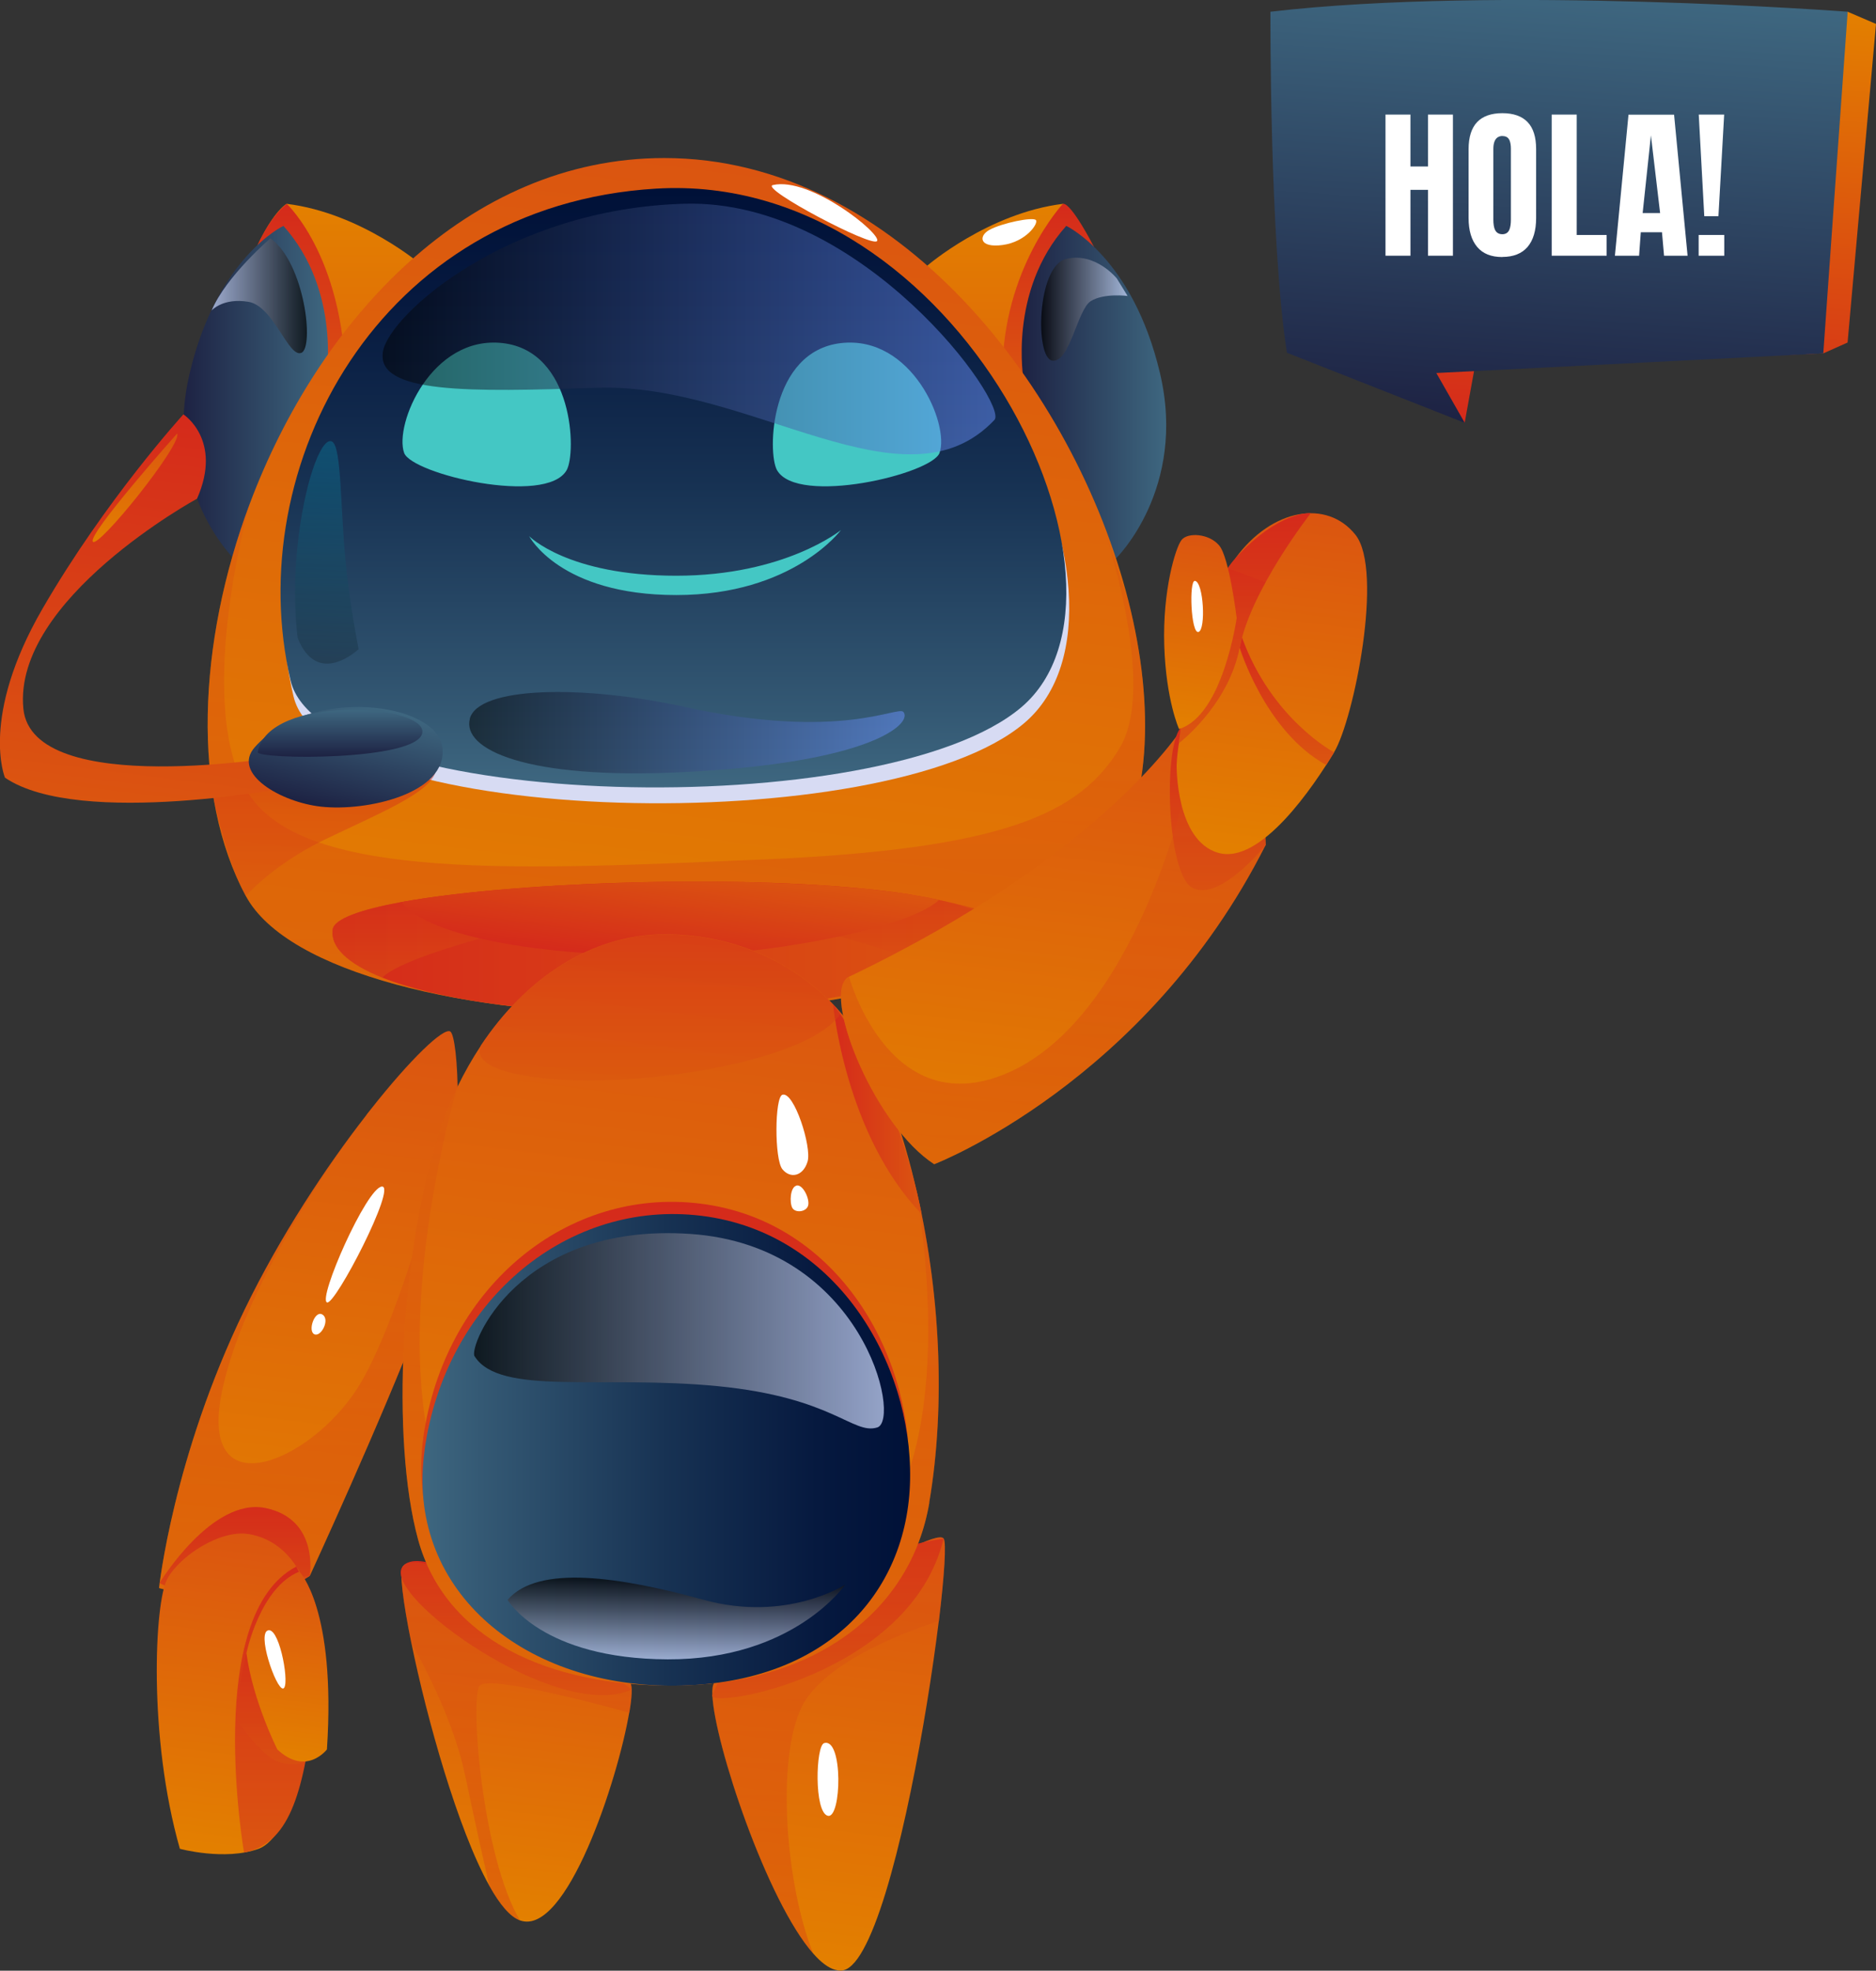 <svg xmlns="http://www.w3.org/2000/svg" xmlns:xlink="http://www.w3.org/1999/xlink" viewBox="0 0 200.03 210"><rect x="0" y="0" width="200.03" height="210" fill="#333333" stroke="none"/><defs><style> .cls-1 { fill: url(#_ÂÁ_Ï_ÌÌ_È_ËÂÌÚ_143-2); } .cls-1, .cls-2, .cls-3, .cls-4, .cls-5, .cls-6, .cls-7 { mix-blend-mode: screen; } .cls-1, .cls-2, .cls-5, .cls-7 { opacity: .72; } .cls-8 { fill: url(#Degradado_sin_nombre_835); } .cls-8, .cls-9, .cls-10, .cls-11, .cls-12, .cls-13, .cls-14, .cls-15, .cls-16, .cls-17, .cls-18, .cls-19 { mix-blend-mode: multiply; } .cls-8, .cls-12, .cls-13, .cls-14, .cls-15, .cls-16, .cls-19 { opacity: .3; } .cls-20 { fill: #fff; } .cls-21 { fill: #d7dbf3; } .cls-22 { fill: #44c7c4; } .cls-23 { fill: url(#Degradado_sin_nombre_817); } .cls-24 { fill: url(#Degradado_sin_nombre_857); } .cls-25 { fill: url(#Degradado_sin_nombre_873); } .cls-26 { fill: url(#Degradado_sin_nombre_849); } .cls-27 { fill: url(#Degradado_sin_nombre_839); } .cls-28 { fill: url(#Degradado_sin_nombre_395); } .cls-2 { fill: url(#_ÂÁ_Ï_ÌÌ_È_ËÂÌÚ_16); } .cls-3 { fill: url(#_ÂÁ_Ï_ÌÌ_È_ËÂÌÚ_54); } .cls-3, .cls-9, .cls-10, .cls-11, .cls-4, .cls-17, .cls-18 { opacity: .5; } .cls-9 { fill: url(#Degradado_sin_nombre_839-5); } .cls-10 { fill: url(#Degradado_sin_nombre_839-8); } .cls-11 { fill: url(#Degradado_sin_nombre_839-9); } .cls-12 { fill: url(#Degradado_sin_nombre_835-9); } .cls-13 { fill: url(#Degradado_sin_nombre_835-4); } .cls-14 { fill: url(#Degradado_sin_nombre_835-8); } .cls-15 { fill: url(#Degradado_sin_nombre_835-2); } .cls-16 { fill: url(#Degradado_sin_nombre_835-3); } .cls-4 { fill: url(#_ÂÁ_Ï_ÌÌ_È_ËÂÌÚ_54-2); } .cls-5 { fill: url(#_ÂÁ_Ï_ÌÌ_È_ËÂÌÚ_16-2); } .cls-29 { fill: url(#Degradado_sin_nombre_395-6); } .cls-30 { fill: url(#Degradado_sin_nombre_395-7); } .cls-31 { fill: url(#Degradado_sin_nombre_395-4); } .cls-32 { fill: url(#Degradado_sin_nombre_395-5); } .cls-33 { fill: url(#Degradado_sin_nombre_395-2); } .cls-34 { fill: url(#Degradado_sin_nombre_395-8); } .cls-35 { fill: url(#Degradado_sin_nombre_395-9); } .cls-36 { fill: url(#Degradado_sin_nombre_395-3); } .cls-37 { fill: url(#Degradado_sin_nombre_817-2); } .cls-38 { fill: url(#Degradado_sin_nombre_873-2); } .cls-39 { fill: url(#Degradado_sin_nombre_849-3); } .cls-40 { fill: url(#Degradado_sin_nombre_849-5); } .cls-41 { fill: url(#Degradado_sin_nombre_849-4); } .cls-42 { fill: url(#Degradado_sin_nombre_849-2); } .cls-43 { fill: url(#Degradado_sin_nombre_835-7); } .cls-44 { fill: url(#Degradado_sin_nombre_835-6); } .cls-45 { fill: url(#Degradado_sin_nombre_835-5); } .cls-46 { fill: url(#Degradado_sin_nombre_839-7); } .cls-47 { fill: url(#Degradado_sin_nombre_839-3); } .cls-48 { fill: url(#Degradado_sin_nombre_839-2); } .cls-49 { fill: url(#Degradado_sin_nombre_839-4); } .cls-50 { fill: url(#Degradado_sin_nombre_839-6); } .cls-6 { fill: url(#_ÂÁ_Ï_ÌÌ_È_ËÂÌÚ_126); opacity: .2; } .cls-51 { isolation: isolate; } .cls-7 { fill: url(#_ÂÁ_Ï_ÌÌ_È_ËÂÌÚ_143); } .cls-52 { fill: url(#Degradado_sin_nombre_395-10); } .cls-53 { fill: url(#Degradado_sin_nombre_395-11); } .cls-54 { fill: url(#Degradado_sin_nombre_839-16); } .cls-55 { fill: url(#Degradado_sin_nombre_839-12); } .cls-56 { fill: url(#Degradado_sin_nombre_839-11); } .cls-57 { fill: url(#Degradado_sin_nombre_839-14); } .cls-58 { fill: url(#Degradado_sin_nombre_839-10); } .cls-17 { fill: url(#Degradado_sin_nombre_839-13); } .cls-18 { fill: url(#Degradado_sin_nombre_839-15); } .cls-19 { fill: url(#Degradado_sin_nombre_835-10); } </style><linearGradient id="Degradado_sin_nombre_857" data-name="Degradado sin nombre 857" x1="171.01" y1="46.12" x2="174.31" y2="-.36" gradientUnits="userSpaceOnUse"><stop offset="0" stop-color="#d52a1b"></stop><stop offset="1" stop-color="#e38000"></stop></linearGradient><linearGradient id="Degradado_sin_nombre_395" data-name="Degradado sin nombre 395" x1="51.29" y1="204.17" x2="55.84" y2="167.9" gradientUnits="userSpaceOnUse"><stop offset="0" stop-color="#e38000"></stop><stop offset="1" stop-color="#db5510"></stop></linearGradient><linearGradient id="Degradado_sin_nombre_395-2" data-name="Degradado sin nombre 395" x1="83.9" y1="209.3" x2="89.77" y2="162.51" xlink:href="#Degradado_sin_nombre_395"></linearGradient><linearGradient id="Degradado_sin_nombre_839" data-name="Degradado sin nombre 839" x1="55.03" y1="180.64" x2="55.03" y2="166.34" gradientUnits="userSpaceOnUse"><stop offset="0" stop-color="#db5510"></stop><stop offset="1" stop-color="#d52a1b"></stop></linearGradient><linearGradient id="Degradado_sin_nombre_839-2" data-name="Degradado sin nombre 839" x1="88.28" y1="180.97" x2="88.28" y2="163.97" xlink:href="#Degradado_sin_nombre_839"></linearGradient><linearGradient id="Degradado_sin_nombre_835" data-name="Degradado sin nombre 835" x1="55.07" y1="204.64" x2="55.07" y2="166.46" gradientUnits="userSpaceOnUse"><stop offset="0" stop-color="#d52a1b"></stop><stop offset="1" stop-color="#db5510"></stop></linearGradient><linearGradient id="Degradado_sin_nombre_835-2" data-name="Degradado sin nombre 835" x1="88.35" y1="208.19" x2="88.35" y2="163.84" xlink:href="#Degradado_sin_nombre_835"></linearGradient><linearGradient id="Degradado_sin_nombre_395-3" data-name="Degradado sin nombre 395" x1="29.66" y1="171.13" x2="37.51" y2="108.6" xlink:href="#Degradado_sin_nombre_395"></linearGradient><linearGradient id="Degradado_sin_nombre_839-3" data-name="Degradado sin nombre 839" x1="25.06" y1="170.53" x2="25.06" y2="160.59" xlink:href="#Degradado_sin_nombre_839"></linearGradient><linearGradient id="Degradado_sin_nombre_835-3" data-name="Degradado sin nombre 835" x1="32.87" y1="169.94" x2="32.87" y2="117.4" xlink:href="#Degradado_sin_nombre_835"></linearGradient><linearGradient id="Degradado_sin_nombre_395-4" data-name="Degradado sin nombre 395" x1="22.67" y1="197.58" x2="26.95" y2="163.52" xlink:href="#Degradado_sin_nombre_395"></linearGradient><linearGradient id="Degradado_sin_nombre_839-4" data-name="Degradado sin nombre 839" x1="29.38" y1="197.41" x2="29.38" y2="166.94" xlink:href="#Degradado_sin_nombre_839"></linearGradient><linearGradient id="Degradado_sin_nombre_839-5" data-name="Degradado sin nombre 839" x1="29" y1="187.98" x2="29" y2="176.19" xlink:href="#Degradado_sin_nombre_839"></linearGradient><linearGradient id="Degradado_sin_nombre_395-5" data-name="Degradado sin nombre 395" x1="29.79" y1="187.42" x2="32.29" y2="167.52" xlink:href="#Degradado_sin_nombre_395"></linearGradient><linearGradient id="Degradado_sin_nombre_817" data-name="Degradado sin nombre 817" x1="-1058.67" y1="57.78" x2="-1058.67" y2="21.72" gradientTransform="translate(-1023.91) rotate(-180) scale(1 -1)" gradientUnits="userSpaceOnUse"><stop offset="0" stop-color="#db5510"></stop><stop offset="1" stop-color="#e38000"></stop></linearGradient><linearGradient id="Degradado_sin_nombre_839-6" data-name="Degradado sin nombre 839" x1="32.18" y1="44.16" x2="32.18" y2="21.72" xlink:href="#Degradado_sin_nombre_839"></linearGradient><linearGradient id="Degradado_sin_nombre_817-2" data-name="Degradado sin nombre 817" x1="109.15" y1="57.78" x2="109.15" y2="21.72" gradientTransform="matrix(1, 0, 0, 1, 0, 0)" xlink:href="#Degradado_sin_nombre_817"></linearGradient><linearGradient id="Degradado_sin_nombre_839-7" data-name="Degradado sin nombre 839" x1="111.77" y1="41.32" x2="111.77" y2="21.72" xlink:href="#Degradado_sin_nombre_839"></linearGradient><linearGradient id="Degradado_sin_nombre_849" data-name="Degradado sin nombre 849" x1="108.93" y1="41.79" x2="124.35" y2="41.79" gradientUnits="userSpaceOnUse"><stop offset="0" stop-color="#1d2243"></stop><stop offset="1" stop-color="#3e6780"></stop></linearGradient><linearGradient id="Degradado_sin_nombre_849-2" data-name="Degradado sin nombre 849" x1="19.56" x2="34.97" xlink:href="#Degradado_sin_nombre_849"></linearGradient><linearGradient id="Degradado_sin_nombre_395-6" data-name="Degradado sin nombre 395" x1="68.06" y1="108.94" x2="79.53" y2="17.65" xlink:href="#Degradado_sin_nombre_395"></linearGradient><linearGradient id="Degradado_sin_nombre_873" data-name="Degradado sin nombre 873" x1="71.8" y1="83.91" x2="71.8" y2="20.03" gradientUnits="userSpaceOnUse"><stop offset="0" stop-color="#3e6780"></stop><stop offset=".12" stop-color="#345974"></stop><stop offset=".5" stop-color="#173253"></stop><stop offset=".81" stop-color="#06193f"></stop><stop offset="1" stop-color="#001138"></stop></linearGradient><linearGradient id="Degradado_sin_nombre_835-4" data-name="Degradado sin nombre 835" x1="72.12" y1="108.09" x2="72.12" y2="53.68" xlink:href="#Degradado_sin_nombre_835"></linearGradient><linearGradient id="Degradado_sin_nombre_835-5" data-name="Degradado sin nombre 835" x1="35.44" y1="101.02" x2="106.35" y2="101.02" xlink:href="#Degradado_sin_nombre_835"></linearGradient><linearGradient id="Degradado_sin_nombre_839-8" data-name="Degradado sin nombre 839" x1="70.79" y1="104.18" x2="70.79" y2="93.96" xlink:href="#Degradado_sin_nombre_839"></linearGradient><linearGradient id="Degradado_sin_nombre_835-6" data-name="Degradado sin nombre 835" x1="70.61" y1="102.73" x2="71.94" y2="92.14" xlink:href="#Degradado_sin_nombre_835"></linearGradient><linearGradient id="Degradado_sin_nombre_395-7" data-name="Degradado sin nombre 395" x1="67.46" y1="179.49" x2="77.42" y2="100.18" xlink:href="#Degradado_sin_nombre_395"></linearGradient><linearGradient id="Degradado_sin_nombre_835-7" data-name="Degradado sin nombre 835" x1="88.83" y1="118.2" x2="98.27" y2="118.2" xlink:href="#Degradado_sin_nombre_835"></linearGradient><linearGradient id="Degradado_sin_nombre_395-8" data-name="Degradado sin nombre 395" x1="108.88" y1="125.23" x2="115.08" y2="75.86" xlink:href="#Degradado_sin_nombre_395"></linearGradient><linearGradient id="Degradado_sin_nombre_839-9" data-name="Degradado sin nombre 839" x1="34.6" y1="95.48" x2="34.6" y2="81.14" xlink:href="#Degradado_sin_nombre_839"></linearGradient><linearGradient id="Degradado_sin_nombre_839-10" data-name="Degradado sin nombre 839" x1="129.84" y1="94.85" x2="129.84" y2="77.06" xlink:href="#Degradado_sin_nombre_839"></linearGradient><linearGradient id="Degradado_sin_nombre_839-11" data-name="Degradado sin nombre 839" x1="15.13" y1="86.11" x2="20.38" y2="44.26" xlink:href="#Degradado_sin_nombre_839"></linearGradient><linearGradient id="Degradado_sin_nombre_849-3" data-name="Degradado sin nombre 849" x1="87.6" y1="-37.83" x2="87.6" y2="-49.63" gradientTransform="translate(-58.41 103.1) rotate(13.25)" xlink:href="#Degradado_sin_nombre_849"></linearGradient><linearGradient id="_&#xC2;&#xC1;_&#xCF;_&#xCC;&#xCC;_&#xC8;_&#xCB;&#xC2;&#xCC;&#xDA;_54" data-name="&#xA1;&#xC2;&#xC1;&#x2DA;&#xCF;&#x2C7;&#xCC;&#xCC;&#x2DA;&#xC8; &#x201E;&#xF8FF;&#x2021;&#x2030;&#xCB;&#xC2;&#xCC;&#xDA; 54" x1="40.79" y1="35.06" x2="106.14" y2="35.06" gradientUnits="userSpaceOnUse"><stop offset="0" stop-color="#000"></stop><stop offset="1" stop-color="#6a93ff"></stop></linearGradient><linearGradient id="_&#xC2;&#xC1;_&#xCF;_&#xCC;&#xCC;_&#xC8;_&#xCB;&#xC2;&#xCC;&#xDA;_54-2" data-name="&#xA1;&#xC2;&#xC1;&#x2DA;&#xCF;&#x2C7;&#xCC;&#xCC;&#x2DA;&#xC8; &#x201E;&#xF8FF;&#x2021;&#x2030;&#xCB;&#xC2;&#xCC;&#xDA; 54" x1="50.03" y1="78.07" x2="96.46" y2="78.07" xlink:href="#_&#xC2;&#xC1;_&#xCF;_&#xCC;&#xCC;_&#xC8;_&#xCB;&#xC2;&#xCC;&#xDA;_54"></linearGradient><linearGradient id="Degradado_sin_nombre_835-8" data-name="Degradado sin nombre 835" x1="117.44" y1="56.17" x2="117.44" y2="54.69" xlink:href="#Degradado_sin_nombre_835"></linearGradient><linearGradient id="Degradado_sin_nombre_835-9" data-name="Degradado sin nombre 835" x1="71.51" y1="179.62" x2="71.51" y2="115.81" xlink:href="#Degradado_sin_nombre_835"></linearGradient><linearGradient id="Degradado_sin_nombre_839-12" data-name="Degradado sin nombre 839" x1="70.9" y1="178.32" x2="70.9" y2="128.07" xlink:href="#Degradado_sin_nombre_839"></linearGradient><linearGradient id="Degradado_sin_nombre_873-2" data-name="Degradado sin nombre 873" x1="45.04" y1="154.5" x2="97.04" y2="154.5" xlink:href="#Degradado_sin_nombre_873"></linearGradient><linearGradient id="Degradado_sin_nombre_839-13" data-name="Degradado sin nombre 839" x1="70.41" y1="115.14" x2="70.41" y2="99.58" xlink:href="#Degradado_sin_nombre_839"></linearGradient><linearGradient id="_&#xC2;&#xC1;_&#xCF;_&#xCC;&#xCC;_&#xC8;_&#xCB;&#xC2;&#xCC;&#xDA;_143" data-name="&#xA1;&#xC2;&#xC1;&#x2DA;&#xCF;&#x2C7;&#xCC;&#xCC;&#x2DA;&#xC8; &#x201E;&#xF8FF;&#x2021;&#x2030;&#xCB;&#xC2;&#xCC;&#xDA; 143" x1="72.12" y1="176.82" x2="72.12" y2="168.12" gradientUnits="userSpaceOnUse"><stop offset="0" stop-color="#ccdaff"></stop><stop offset="1" stop-color="#000"></stop></linearGradient><linearGradient id="Degradado_sin_nombre_835-10" data-name="Degradado sin nombre 835" x1="112.31" y1="124.06" x2="112.31" y2="78.47" xlink:href="#Degradado_sin_nombre_835"></linearGradient><linearGradient id="Degradado_sin_nombre_395-9" data-name="Degradado sin nombre 395" x1="133.32" y1="91.35" x2="137.96" y2="54.42" xlink:href="#Degradado_sin_nombre_395"></linearGradient><linearGradient id="Degradado_sin_nombre_839-14" data-name="Degradado sin nombre 839" x1="132.73" y1="79.19" x2="132.73" y2="54.69" xlink:href="#Degradado_sin_nombre_839"></linearGradient><linearGradient id="Degradado_sin_nombre_839-15" data-name="Degradado sin nombre 839" x1="131.95" y1="74.72" x2="131.95" y2="60.53" xlink:href="#Degradado_sin_nombre_839"></linearGradient><linearGradient id="Degradado_sin_nombre_395-10" data-name="Degradado sin nombre 395" x1="126.47" y1="77.77" x2="129.05" y2="57.19" xlink:href="#Degradado_sin_nombre_395"></linearGradient><linearGradient id="Degradado_sin_nombre_839-16" data-name="Degradado sin nombre 839" x1="137.21" y1="81.51" x2="137.21" y2="67.93" xlink:href="#Degradado_sin_nombre_839"></linearGradient><linearGradient id="Degradado_sin_nombre_849-4" data-name="Degradado sin nombre 849" x1="36.26" y1="80.64" x2="36.26" y2="75.64" xlink:href="#Degradado_sin_nombre_849"></linearGradient><linearGradient id="_&#xC2;&#xC1;_&#xCF;_&#xCC;&#xCC;_&#xC8;_&#xCB;&#xC2;&#xCC;&#xDA;_126" data-name="&#xA1;&#xC2;&#xC1;&#x2DA;&#xCF;&#x2C7;&#xCC;&#xCC;&#x2DA;&#xC8; &#x201E;&#xF8FF;&#x2021;&#x2030;&#xCB;&#xC2;&#xCC;&#xDA; 126" x1="52.13" y1="35.06" x2="52.13" y2="11.37" gradientTransform="translate(-15.13 32.15) rotate(3.92)" gradientUnits="userSpaceOnUse"><stop offset="0" stop-color="#000"></stop><stop offset="1" stop-color="#00dbff"></stop></linearGradient><linearGradient id="_&#xC2;&#xC1;_&#xCF;_&#xCC;&#xCC;_&#xC8;_&#xCB;&#xC2;&#xCC;&#xDA;_16" data-name="&#xA1;&#xC2;&#xC1;&#x2DA;&#xCF;&#x2C7;&#xCC;&#xCC;&#x2DA;&#xC8; &#x201E;&#xF8FF;&#x2021;&#x2030;&#xCB;&#xC2;&#xCC;&#xDA; 16" x1="50.56" y1="141.82" x2="94.26" y2="141.82" gradientUnits="userSpaceOnUse"><stop offset="0" stop-color="#000"></stop><stop offset="1" stop-color="#ccdaff"></stop></linearGradient><linearGradient id="Degradado_sin_nombre_849-5" data-name="Degradado sin nombre 849" x1="163.08" y1="45.56" x2="166.38" y2="-.92" xlink:href="#Degradado_sin_nombre_849"></linearGradient><linearGradient id="_&#xC2;&#xC1;_&#xCF;_&#xCC;&#xCC;_&#xC8;_&#xCB;&#xC2;&#xCC;&#xDA;_16-2" data-name="&#xA1;&#xC2;&#xC1;&#x2DA;&#xCF;&#x2C7;&#xCC;&#xCC;&#x2DA;&#xC8; &#x201E;&#xF8FF;&#x2021;&#x2030;&#xCB;&#xC2;&#xCC;&#xDA; 16" x1="111.01" y1="32.94" x2="120.23" y2="32.94" xlink:href="#_&#xC2;&#xC1;_&#xCF;_&#xCC;&#xCC;_&#xC8;_&#xCB;&#xC2;&#xCC;&#xDA;_16"></linearGradient><linearGradient id="_&#xC2;&#xC1;_&#xCF;_&#xCC;&#xCC;_&#xC8;_&#xCB;&#xC2;&#xCC;&#xDA;_143-2" data-name="&#xA1;&#xC2;&#xC1;&#x2DA;&#xCF;&#x2C7;&#xCC;&#xCC;&#x2DA;&#xC8; &#x201E;&#xF8FF;&#x2021;&#x2030;&#xCB;&#xC2;&#xCC;&#xDA; 143" x1="22.57" y1="31.52" x2="32.73" y2="31.52" xlink:href="#_&#xC2;&#xC1;_&#xCF;_&#xCC;&#xCC;_&#xC8;_&#xCB;&#xC2;&#xCC;&#xDA;_143"></linearGradient><linearGradient id="Degradado_sin_nombre_395-11" data-name="Degradado sin nombre 395" x1="18.64" y1="48.97" x2="18.64" y2="37.26" gradientTransform="translate(-3.53 8.56) rotate(.95)" xlink:href="#Degradado_sin_nombre_395"></linearGradient></defs><g class="cls-51"><g id="Capa_2" data-name="Capa 2"><g id="Capa_1-2" data-name="Capa 1"><g><polygon class="cls-24" points="197 1.25 200.03 2.55 197 36.5 194.4 37.66 157.25 39.1 156.17 45.06 145.77 36.5 197 1.25"></polygon><path class="cls-28" d="M67.09,182.5c-1.23,7.22-6.72,23.9-11.64,22.14-1.06-.38-2.18-1.72-3.28-3.7-3.36-6.02-6.67-17.86-8.31-25.87-.89-4.36-1.29-7.6-.93-8.12,2.19-3.25,23.04,10.84,24.28,12.41,.23,.3,.18,1.47-.11,3.15Z"></path><path class="cls-33" d="M100.1,172.75c-.08,.67-.17,1.36-.27,2.08-1.47,10.97-4.52,27.07-7.79,32.92-.78,1.41-1.58,2.22-2.37,2.24-.21,0-.42-.03-.63-.09-.74-.21-1.52-.81-2.31-1.71h0c-4.96-5.58-10.57-22.51-10.77-27.56-.03-.63,.03-1.07,.19-1.29,2.83-3.84,23.33-16.95,24.47-15.39,.3,.42,.08,3.91-.51,8.79Z"></path><path class="cls-27" d="M42.92,166.95c-2.31,3.02,16.49,16.66,24.42,13.1,0,0-21.36-17.1-24.42-13.1Z"></path><path class="cls-48" d="M75.95,180.64c-.62,1.54,21.09-1.99,24.66-16.67,0,0-18.77,2.2-24.66,16.67Z"></path><path class="cls-8" d="M51.14,179.62c-1.05,1.3,.25,18.19,4.3,25.02-1.06-.38-2.18-1.72-3.28-3.7-.66-2.96-1.64-7.35-2.56-11.73-1.18-5.64-4.2-11.43-5.74-14.14-.89-4.36-1.29-7.6-.93-8.12,2.19-3.25,23.04,10.84,24.28,12.41,.23,.3,.18,1.47-.11,3.15,0,0-14.89-4.18-15.95-2.88Z"></path><path class="cls-20" d="M87.87,185.75c-.89,.27-1.09,7.35,.39,7.74s1.66-8.37-.39-7.74Z"></path><path class="cls-15" d="M100.1,172.75s-11.87,3.52-14.62,9.15c-2.74,5.62-1.71,19,1.24,26.29-4.96-5.57-10.57-22.5-10.77-27.55-.03-.63,.03-1.07,.19-1.29,2.83-3.84,23.33-16.95,24.47-15.39,.3,.42,.08,3.91-.51,8.79Z"></path><path class="cls-36" d="M48.78,117.4c-.03,6.27-.9,15.33-3.75,22.65-4.71,12.12-11.78,27.38-11.99,27.86h0c-4.32,2.64-9.49,2.5-12.78,2.02-2-.29-3.3-.71-3.3-.71,0,0,1.47-13.89,9.1-29.62,3.83-7.91,8.72-15.26,12.93-20.68,.03-.03,.04-.05,.06-.08,.04-.07,.1-.14,.15-.21,.03-.04,.06-.08,.09-.11,.03-.03,.06-.07,.08-.1,.04-.05,.08-.09,.11-.14,0,0,.02-.02,.02-.03,0,0,.02-.02,.02-.02,4.28-5.43,7.75-8.72,8.48-8.32,.44,.24,.82,3.21,.81,7.47Z"></path><path class="cls-47" d="M17.01,168.69s5.57-9.18,11.31-7.99c5.74,1.19,4.71,7.23,4.71,7.23,0,0-7.34,5.31-16.02,.76Z"></path><path class="cls-16" d="M48.78,117.4c-.03,6.27-.9,15.33-3.75,22.65-4.71,12.12-11.78,27.38-11.99,27.86h0s-12.78,2.02-12.78,2.02c-2-.29-3.3-.71-3.3-.71,0,0,1.47-13.89,9.1-29.62,3.83-7.91,8.72-15.26,12.93-20.68-2.41,3.18-12.49,17.03-15.2,28.79-3.09,13.38,9.36,8.23,14.46,0,5.08-8.23,10.4-30.32,10.4-30.32h.15Z"></path><path class="cls-20" d="M34.87,138.79c-1.01-.38,4.22-12.24,5.85-12.35,1.62-.11-4.98,12.67-5.85,12.35Z"></path><path class="cls-20" d="M34.34,140.06c-.8-.42-1.55,1.79-.82,2.12s1.73-1.64,.82-2.12Z"></path><path class="cls-31" d="M26.47,163.47c-2.97-.48-7.29,2.3-8.64,4.79-1.35,2.5-2.05,16.87,1.35,28.75,0,0,4.79,1.3,8.39,0,3.59-1.3,6.09-11.78,6.29-19.67,.2-7.89-2.5-13.08-7.39-13.88Z"></path><path class="cls-49" d="M26.02,197.41s-4.38-25.3,5.57-30.47c0,0,2.96,5.01,1.86,14.8-1.1,9.78-2.78,14.77-7.43,15.67Z"></path><path class="cls-9" d="M25.31,183.37s2.56,3.74,4.3,4.35c1.75,.61,3.11-.03,3.11-.03l-6.46-11.49s-1.17,4.56-.96,7.17Z"></path><path class="cls-32" d="M26.27,176.19s1.42-7.01,5.65-8.72c0,0,3.93,3.88,2.94,18.95,0,0-2.2,2.9-5.29,0,0,0-2.6-5.14-3.29-10.23Z"></path><path class="cls-20" d="M28.69,173.72c-1.44,0,.75,6.36,1.5,6.21,.75-.15-.3-6.21-1.5-6.21Z"></path><path class="cls-23" d="M45.04,28.31s-6.5-5.61-14.47-6.59c0,0-2.44,1.19-5.25,9.96-2.82,8.77,2.38,26.1,2.38,26.1l17.34-29.48Z"></path><path class="cls-50" d="M27.48,26.09s1.28-2.97,3.09-4.37c0,0,6.55,6.04,6.29,20.49l-1.89,1.95-7.49-18.07Z"></path><path class="cls-37" d="M98.87,28.31s6.51-5.61,14.47-6.59c0,0,2.44,1.19,5.25,9.96,2.82,8.77-2.38,26.1-2.38,26.1l-17.34-29.48Z"></path><path class="cls-46" d="M113.33,21.72s-6.44,6.9-6.44,18.03l2.49,1.57,7.26-15.02s-2.41-4.71-3.3-4.58Z"></path><path class="cls-26" d="M109.15,40.56s-1.71-9.5,4.54-16.49c0,0,7.07,3.33,9.99,15.68,2.92,12.35-4.69,19.76-4.69,19.76l-9.84-18.95Z"></path><path class="cls-42" d="M34.76,40.56s1.71-9.5-4.54-16.49c0,0-7.07,3.33-9.99,15.68-2.92,12.35,4.69,19.76,4.69,19.76l9.84-18.95Z"></path><path class="cls-29" d="M117.83,93.09c-14.52,20.35-82.74,18.85-91.62,2.38-5.8-10.75-5.16-26.91,.42-41.79,7.32-19.52,23.18-36.84,44.2-36.84,24.74,0,43.75,24.65,49.48,47.16,2.9,11.39,2.4,22.24-2.48,29.08Z"></path><path class="cls-21" d="M31.3,74.22c3.25,13.86,63.21,15.37,77.94,2.81s-6.48-57.19-38.97-55.24c-29.72,1.78-44.29,29.73-38.97,52.44Z"></path><path class="cls-25" d="M30.99,72.53c3.25,13.86,63.21,15.37,77.94,2.81,14.73-12.56-6.48-57.19-38.97-55.24-29.72,1.78-44.29,29.73-38.97,52.44Z"></path><path class="cls-13" d="M117.83,93.09c-14.52,20.35-82.74,18.85-91.62,2.38-5.8-10.75-5.16-26.91,.42-41.79,0,0,0,0,0,0-.24,.87-5.96,21.73-.12,30.9,5.97,9.38,29.58,8.08,54.92,7,25.34-1.09,33.73-4.77,37.98-11.92,3.35-5.62-.02-18.04-1.6-23.06l2.49,7.42c2.9,11.39,2.4,22.24-2.48,29.08Z"></path><path class="cls-45" d="M70.9,108.08c-14.18-.02-24.4-1.61-30.12-3.9h0c-3.76-1.5-5.57-3.29-5.31-5.14,.16-1.12,2.95-2.11,7.33-2.92,12.88-2.33,39.53-3.04,53.9-.86,1.23,.19,2.38,.39,3.42,.63,.22,.05,.44,.1,.64,.15,.04,0,.08,.02,.12,.03,2.48,.61,4.24,1.35,5.02,2.26,.2,.23,.33,.46,.4,.7,1.34,4.6-22.58,9.05-35.39,9.04Z"></path><path class="cls-10" d="M106.13,97.91c-.05,.14-.13,.28-.24,.43-1.39,1.96-7.02,4.49-7.02,4.49,0,0-21.65-8.86-39.2-4.92s-18.89,6.27-18.89,6.27h0c-3.76-1.5-5.57-3.29-5.31-5.14,.16-1.12,2.95-2.11,7.33-2.92,12.88-2.33,39.53-3.04,53.9-.86,1.5,.27,2.86,.53,4.06,.78,.04,0,.08,.02,.12,.03,3.4,.74,5.42,1.39,5.26,1.83Z"></path><path class="cls-44" d="M100.12,95.9c-3.35,3.21-19.43,5.98-28.59,5.97-16.43-.03-26.41-2.62-28.72-5.74,13.98-2.53,44.23-3.15,57.32-.23Z"></path><path class="cls-30" d="M99.09,160.13c-1.98,11.69-12.45,19.49-27.46,19.49-13.07,0-24.14-4.87-27.06-15.6-2.92-10.72-1.79-30.54,2.11-42.89,.58-1.84,1.29-3.62,2.1-5.31v-.02c.75-1.53,1.57-2.98,2.48-4.35,0,0,0-.02,0-.02,4.77-7.18,11.75-11.87,19.63-11.87s14.5,3.38,18.78,8.38c1.99,2.32,3.55,5,4.66,7.85,1.29,3.28,2.37,6.75,3.22,10.33,0,.03,0,.06,.02,.1,2.7,11.21,3.28,23.45,1.51,33.89Z"></path><path class="cls-43" d="M88.83,107.03s1.28,13.89,9.44,22.34c0,0-2.26-12.95-9.44-22.34Z"></path><path class="cls-34" d="M134.94,90.06c-12.78,25.34-35.33,34-35.33,34-6.2-4.01-11.6-17.11-9.47-19.67h0c.1-.14,.24-.24,.39-.31,27.5-13.16,35.74-26.81,35.74-26.81,3.71,.27,5.84,2.43,7.05,4.92,1.77,3.61,1.62,7.86,1.62,7.86Z"></path><path class="cls-11" d="M26.21,95.48s2.88-3.36,8.53-6.07c5.65-2.71,10.85-4.83,11.65-7s-15.5-.89-15.5-.89l-8.12,3.52s1.27,6.55,3.44,10.44Z"></path><path class="cls-58" d="M126.28,77.28c-2.29,.61-2.06,15.81,.87,17.33,2.92,1.52,7.8-4.55,7.8-4.55,0,0-.54-14.95-8.66-12.78Z"></path><path class="cls-22" d="M82.85,50.1c2.17,3.82,16.52,.42,17.33-1.84,1.08-3.03-2.93-12.56-10.51-11.7-7.58,.87-7.87,11.69-6.82,13.54Z"></path><path class="cls-22" d="M60.42,50.1c-2.17,3.82-16.52,.42-17.33-1.84-1.08-3.03,2.93-12.56,10.51-11.7,7.58,.87,7.87,11.69,6.82,13.54Z"></path><path class="cls-22" d="M56.42,57.13s4.09,4.22,15.69,4.22,17.56-4.87,17.56-4.87c0,0-5.11,6.93-17.56,6.93s-15.69-6.28-15.69-6.28Z"></path><path class="cls-56" d="M19.56,44.16s4.21,2.71,1.45,8.98c0,0-19.65,10.7-18.52,22.37,.95,9.73,28.1,5.02,28.1,5.02l.97,3.25s-23.07,4.51-31.03-.91c0,0-2.71-6.43,4.01-18.02,6.71-11.59,15.01-20.69,15.01-20.69Z"></path><path class="cls-39" d="M27.16,79.63c-2.47,2.8,2.78,5.86,7.09,6.33,4.84,.53,13.45-1.39,12.93-6.27-.52-4.88-14.22-6.63-20.02-.06Z"></path><path class="cls-3" d="M40.83,37.48c-.75,4.49,9.24,4.3,22.85,3.84,16.35-.54,32.79,13.54,42.35,3.43,1.58-1.67-14.08-23.53-32.98-23.04-18.9,.49-31.57,11.86-32.22,15.76Z"></path><path class="cls-4" d="M50.1,76.59c-.86,3.25,5.94,6.51,22.69,5.69,20.24-.99,24.54-5.23,23.54-6.41-.6-.71-6.66,3.11-23.29-.53-10.98-2.41-22.04-2.18-22.95,1.25Z"></path><path class="cls-14" d="M117.68,56.17l-.49-1.47c.09,.28,.27,.79,.49,1.47Z"></path><path class="cls-12" d="M99.09,160.13c-1.98,11.69-12.45,19.49-27.46,19.49-13.07,0-24.14-4.87-27.06-15.6-2.92-10.72-1.79-30.54,2.11-42.89,.58-1.84,1.29-3.62,2.1-5.31v-.02s-7.9,26.21-1.58,42.9c6.32,16.69,35.76,16.34,45.72,5.25,9.48-10.55,5.1-35.35,4.66-37.72,2.7,11.21,3.28,23.45,1.51,33.89Z"></path><path class="cls-55" d="M45.13,153.19c2.23-15.69,14.82-26.33,28.81-25.01,15.07,1.42,23.18,15.81,22.96,28.16-.22,12.35-9.24,21.99-25.41,21.99s-28.44-10.45-26.35-25.13Z"></path><path class="cls-38" d="M45.27,154.49c2.23-15.69,14.82-26.33,28.81-25.01,15.07,1.42,23.18,15.81,22.96,28.16-.22,12.35-9.24,21.99-25.41,21.99s-28.44-10.45-26.35-25.13Z"></path><path class="cls-17" d="M89.67,107.96c-3.2,5.02-20.8,7.94-30.98,7.01-8.86-.81-7.51-3.2-7.44-3.5,0,0,0-.02,0-.02,4.77-7.18,11.75-11.87,19.63-11.87s14.5,3.38,18.78,8.38Z"></path><path class="cls-20" d="M83.42,116.66c-.82,.27-.86,6.87,0,7.93,.86,1.06,2.23,.74,2.69-.82,.46-1.55-1.45-7.52-2.69-7.11Z"></path><path class="cls-20" d="M84.93,126.34c-.68,.16-.76,1.8-.45,2.37s1.5,.45,1.69-.25c.19-.69-.56-2.29-1.25-2.13Z"></path><path class="cls-7" d="M54.12,170.48s3.61,6.29,17.07,6.34c13.45,.05,18.93-7.96,18.93-7.96,0,0-6.21,4.05-15.08,1.62-8.88-2.43-17.66-3.8-20.91,0Z"></path><path class="cls-20" d="M82.41,19.72c-1.44,.33,10.62,6.71,11.11,5.96,.49-.76-7.13-6.88-11.11-5.96Z"></path><path class="cls-20" d="M105.51,24.49c-1.2,.65-1.11,1.95,1.38,1.62s3.84-2.27,3.57-2.65-3.61,.3-4.95,1.03Z"></path><path class="cls-19" d="M134.94,90.06c-12.78,25.34-35.33,34-35.33,34-6.2-4.01-11.6-17.11-9.47-19.67h0c.12-.12,.25-.21,.39-.31,0,0,4.02,14.78,15.81,10.68,13.99-4.86,19.71-29.17,19.71-29.17v-7.12l7.26,3.73c1.77,3.61,1.62,7.86,1.62,7.86Z"></path><path class="cls-35" d="M125.46,81.57s-.11,8.01,4.44,9.31c4.55,1.3,10.23-7.2,12.35-10.72,2.11-3.52,5.31-19.39,2.27-23.18-3.03-3.79-8.88-2.82-12.78,2.49,0,0-6.06,15.27-6.28,22.09Z"></path><path class="cls-57" d="M125.71,79.19s5.28-4.01,6.47-10.19c1.19-6.17,7.58-14.31,7.58-14.31,0,0-3.36-.31-8.02,4.78-4.66,5.09-6.04,19.72-6.04,19.72Z"></path><path class="cls-18" d="M130.91,60.53l4.03,1.52s-1.78,3.01-2.51,5.88-3.46,6.79-3.46,6.79l1.94-14.19Z"></path><path class="cls-52" d="M125.71,77.67s-1.38-3.03-1.57-8.88c-.19-5.85,1.2-10.45,1.85-11.26,.65-.81,2.92-.7,4.01,.6s1.86,7.73,1.86,7.73c0,0-1.46,10.41-6.14,11.82Z"></path><path class="cls-54" d="M132.18,69.01s2.71,8.93,9.23,12.51l.84-1.35s-6.64-3.5-9.82-12.23l-.25,1.07Z"></path><path class="cls-20" d="M127.41,61.9c-.65-.08-.43,5.68,.38,5.44,.81-.24,.54-5.33-.38-5.44Z"></path><path class="cls-41" d="M27.48,80.14c-.15,.8,17.15,.99,17.55-2.07,.41-3.06-16.41-4.11-17.55,2.07Z"></path><path class="cls-6" d="M31.74,67.96s-.7-4.72,.13-11.05c.83-6.33,2.53-10.43,3.54-9.85,1.01,.57,.86,6.78,1.45,12.89,.47,4.76,1.38,9.22,1.38,9.22,0,0-4.38,4.18-6.51-1.21Z"></path><path class="cls-2" d="M50.61,144.53c2.66,4.24,13.59,1.98,25.91,3.18,12.32,1.2,14.42,5.21,17.02,4.4s-1.51-19.36-19.92-20.62c-18.41-1.26-23.68,11.98-23.02,13.04Z"></path><path class="cls-40" d="M135.46,1.25s-.1,24.48,1.76,36.34l18.96,7.47-3.03-5.31,41.26-2.09s1.95-27.53,2.6-36.41c0,0-37.36-2.82-61.54,0Z"></path><path class="cls-5" d="M119.08,29.67s-2.29-2.84-5.41-2.08c-3.12,.75-3.33,10.59-1.46,10.84,1.87,.24,2.66-5.44,4.09-6.34,1.43-.89,3.93-.55,3.93-.55l-1.15-1.87Z"></path><path class="cls-1" d="M22.57,33.08s1.21-1.37,3.91-.92c2.71,.44,4.27,6,5.65,5.44,1.39-.56,.37-9.56-3.29-12.21,0,0-4.72,4.03-6.27,7.69Z"></path><path class="cls-53" d="M18.89,46.19s-9.58,10.76-8.99,11.53c.58,.77,9.57-10.41,8.99-11.53Z"></path><polygon class="cls-20" points="152.26 27.25 152.26 20.23 150.39 20.23 150.39 27.25 147.73 27.25 147.73 12.21 150.39 12.21 150.39 17.74 152.26 17.74 152.26 12.21 154.92 12.21 154.92 27.25 152.26 27.25"></polygon><path class="cls-20" d="M160.19,27.39c-1.19,0-2.07-.35-2.68-1.07-.61-.72-.92-1.75-.92-3.08v-7.36c0-1.27,.31-2.24,.91-2.87s1.51-.95,2.69-.95,2.09,.32,2.69,.95c.61,.63,.91,1.6,.91,2.87v7.36c0,1.33-.31,2.37-.92,3.08-.6,.7-1.51,1.06-2.68,1.06Zm.02-12.9c-.45,0-.98,.24-.98,1.38v7.54c0,.47,.06,.84,.18,1.09,.1,.21,.32,.46,.78,.46,.36,0,.62-.17,.75-.49,.11-.27,.16-.62,.16-1.08v-7.55c0-.36-.05-.67-.15-.9-.09-.2-.28-.44-.74-.44Z"></path><polygon class="cls-20" points="165.45 27.25 165.45 12.21 168.12 12.21 168.12 25.04 171.31 25.04 171.31 27.25 165.45 27.25"></polygon><path class="cls-20" d="M177.43,27.25l-.22-2.5h-2.26l-.18,2.5h-2.58l1.45-15.03h4.86l1.44,15.03h-2.51Zm-2.27-4.55h1.85l-.98-8.28-.88,8.28Z"></path><path class="cls-20" d="M181.12,27.25v-2.21h2.73v2.21h-2.73Zm.6-4.21l-.59-10.83h2.71l-.61,10.83h-1.51Z"></path></g></g></g></g></svg>